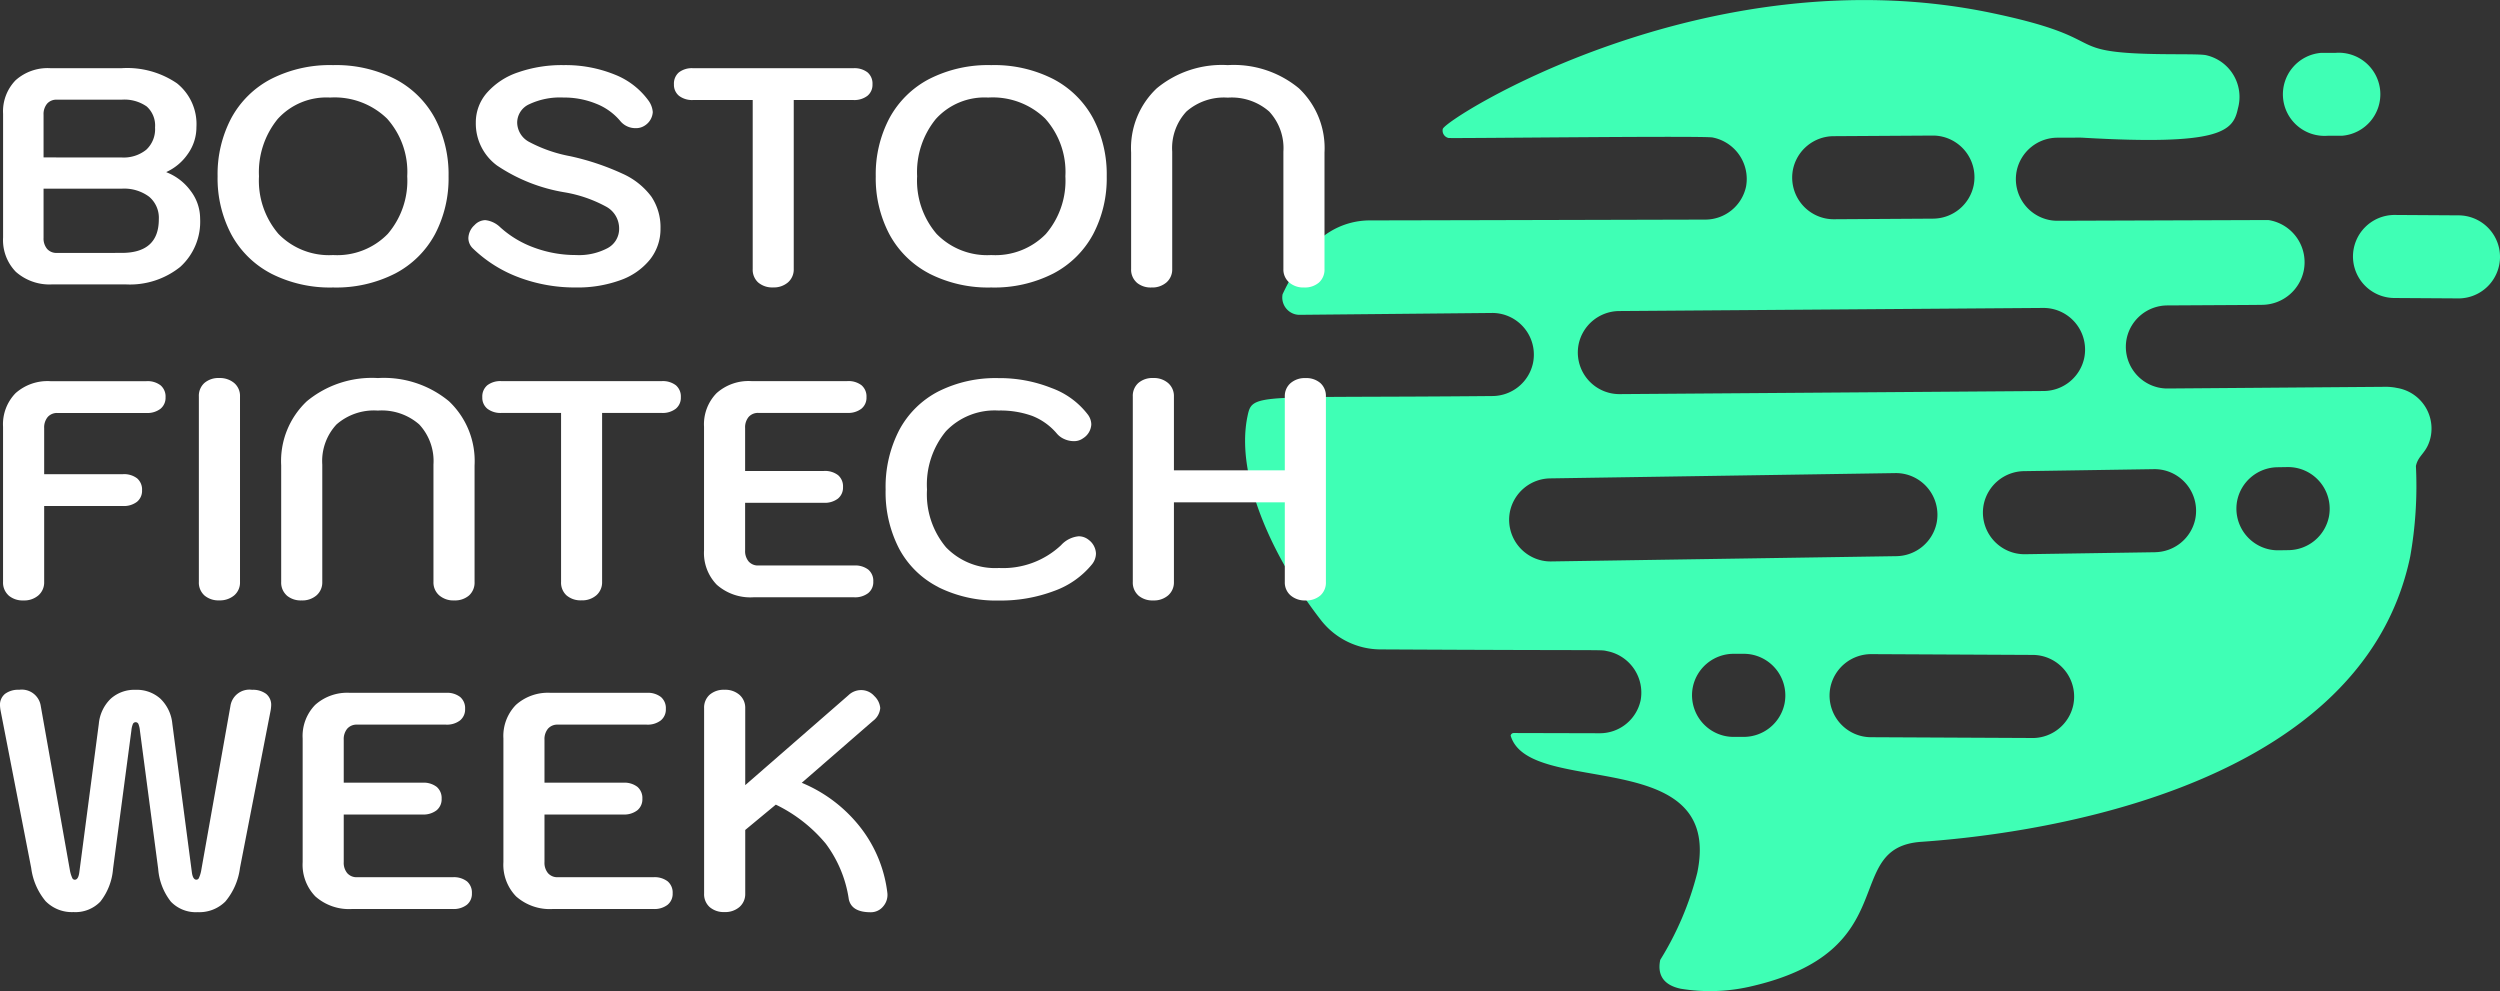 <svg xmlns="http://www.w3.org/2000/svg" xmlns:xlink="http://www.w3.org/1999/xlink" width="168.269" height="66.715" viewBox="0 0 168.269 66.715"><rect x="0" y="0" width="168.269" height="66.715" fill="#333333" stroke="none"/><defs><style>.a{fill:#fff;}.b{clip-path:url(#a);}.c{fill:#3fffb5;}</style><clipPath id="a"><path class="a" d="M0-75.265H168.269V-141.98H0Z" transform="translate(0 141.98)"></path></clipPath></defs><g class="b" transform="translate(0 0)"><g transform="translate(83.802 0)"><path class="c" d="M-70.057-29.5a2.775,2.775,0,0,1-.59-.059,2.807,2.807,0,0,1-2.168-3.306A2.807,2.807,0,0,1-70.1-35.091c6.569-.037,5.592-.03,6.458-.041A2.885,2.885,0,0,0-60.9-37.42a2.873,2.873,0,0,0-2.23-3.392c-.049-.01-.1-.019-.15-.027l-4.583.016-9.6.033a2.777,2.777,0,0,1-.586-.058,2.807,2.807,0,0,1-2.168-3.307,2.807,2.807,0,0,1,2.72-2.226l1.452-.005c.1,0,.206,0,.307.008,9.217.534,10.085-.419,10.407-1.958a2.88,2.88,0,0,0-2.148-3.6c-.69-.145-4.8.078-6.837-.349-1.925-.4-1.532-1.225-7.593-2.492-19.185-4.012-36.8,7.139-36.939,7.81a.511.511,0,0,0,.386.605c.008,0,.006,0,.013,0,.191.04,17.149-.162,17.766-.033a2.844,2.844,0,0,1,2.249,3.3,2.807,2.807,0,0,1-2.72,2.226c-13.434.036-19.7.05-22.617.055a5.133,5.133,0,0,0-4.2,2.208,15.6,15.6,0,0,0-1.658,2.761,1.167,1.167,0,0,0,.9,1.362,1.179,1.179,0,0,0,.254.024l12.944-.125a2.775,2.775,0,0,1,.59.059,2.806,2.806,0,0,1,2.168,3.306,2.807,2.807,0,0,1-2.716,2.226c-16,.155-16.167-.247-16.5,1.351-.88,4.21,1.926,9.866,4.959,13.755a5.1,5.1,0,0,0,4,1.948c15.788.085,14.718.005,15.251.117a2.847,2.847,0,0,1,2.251,3.3,2.806,2.806,0,0,1-2.744,2.226l-5.791-.015a.213.213,0,0,0-.216.174c1.233,4.209,14.383.516,12.558,9.245a20.765,20.765,0,0,1-2.49,5.852c-.2.969.179,1.689,1.385,1.941a12.152,12.152,0,0,0,4.6-.13c10.646-2.382,6.078-9.418,11.632-9.762C-80.742.6-57.145-1.861-53.733-18.18a27.15,27.15,0,0,0,.385-6.1c.163-.781.765-.862,1-1.995a2.769,2.769,0,0,0-2.28-3.263,3.625,3.625,0,0,0-.726-.076ZM-92.552-46.483l6.681-.041a2.743,2.743,0,0,1,.586.059,2.806,2.806,0,0,1,2.168,3.306,2.806,2.806,0,0,1-2.72,2.226l-6.682.041a2.777,2.777,0,0,1-.586-.059,2.807,2.807,0,0,1-2.168-3.306,2.807,2.807,0,0,1,2.72-2.226m-14.432,11.77,28.555-.209a2.774,2.774,0,0,1,.59.059,2.806,2.806,0,0,1,2.168,3.306,2.807,2.807,0,0,1-2.716,2.226l-28.555.209a2.774,2.774,0,0,1-.59-.059,2.806,2.806,0,0,1-2.168-3.306,2.807,2.807,0,0,1,2.716-2.226M-98.59-6.051l-.695,0a2.775,2.775,0,0,1-.562-.059,2.807,2.807,0,0,1-2.167-3.307,2.806,2.806,0,0,1,2.744-2.226l.694,0a2.774,2.774,0,0,1,.562.059,2.807,2.807,0,0,1,2.167,3.307A2.807,2.807,0,0,1-98.59-6.051M-111.544-17.86a2.776,2.776,0,0,1-.612-.058,2.807,2.807,0,0,1-2.168-3.306,2.807,2.807,0,0,1,2.694-2.226l23.241-.356a2.8,2.8,0,0,1,.612.058,2.807,2.807,0,0,1,2.168,3.306A2.808,2.808,0,0,1-88.3-18.215ZM-79.152-5.976l-10.875-.053a2.814,2.814,0,0,1-.563-.059,2.806,2.806,0,0,1-2.167-3.307,2.806,2.806,0,0,1,2.744-2.226l10.875.053a2.779,2.779,0,0,1,.562.059A2.806,2.806,0,0,1-76.409-8.2a2.806,2.806,0,0,1-2.744,2.226m8.263-12.506-8.765.134a2.8,2.8,0,0,1-.612-.059,2.806,2.806,0,0,1-2.168-3.306,2.807,2.807,0,0,1,2.694-2.226l8.765-.134a2.8,2.8,0,0,1,.612.059A2.806,2.806,0,0,1-68.2-20.708a2.807,2.807,0,0,1-2.694,2.226m8.988-.138-.687.01a2.773,2.773,0,0,1-.612-.058,2.807,2.807,0,0,1-2.168-3.306A2.807,2.807,0,0,1-62.675-24.2l.687-.011a2.805,2.805,0,0,1,.612.059,2.807,2.807,0,0,1,2.168,3.306A2.807,2.807,0,0,1-61.9-18.62m11.435-16.944-4.306-.027a2.8,2.8,0,0,1-2.813-2.778,2.8,2.8,0,0,1,2.778-2.812l4.306.027a2.8,2.8,0,0,1,2.813,2.778,2.8,2.8,0,0,1-2.778,2.813M-62.293-49.092a2.8,2.8,0,0,1,2.581-3l.963,0a2.8,2.8,0,0,1,3,2.581,2.8,2.8,0,0,1-2.581,3l-.963,0a2.8,2.8,0,0,1-3-2.58" transform="translate(132.155 55.649)"></path></g><g transform="translate(0.208 4.591)"><path class="a" d="M-.985-15.478a3.062,3.062,0,0,1-.873-2.329v-8.315a3,3,0,0,1,.843-2.266A3.231,3.231,0,0,1,1.323-29.2h4.8a5.944,5.944,0,0,1,3.722,1.019,3.515,3.515,0,0,1,1.31,2.952,3.085,3.085,0,0,1-.562,1.777,3.543,3.543,0,0,1-1.455,1.237v.021a3.655,3.655,0,0,1,1.632,1.258,3.078,3.078,0,0,1,.634,1.86,4.1,4.1,0,0,1-1.341,3.253,5.409,5.409,0,0,1-3.69,1.175H1.468a3.417,3.417,0,0,1-2.453-.832M6.124-23.19a2.421,2.421,0,0,0,1.653-.52,1.883,1.883,0,0,0,.593-1.5,1.719,1.719,0,0,0-.562-1.413,2.627,2.627,0,0,0-1.684-.457H1.759a.83.83,0,0,0-.655.27,1.1,1.1,0,0,0-.238.749v2.868Zm0,6.423q2.5,0,2.5-2.266a1.857,1.857,0,0,0-.655-1.517,2.818,2.818,0,0,0-1.84-.54H.866v3.305a1.093,1.093,0,0,0,.238.749.828.828,0,0,0,.655.27Z" transform="translate(1.858 29.198)"></path></g><g transform="translate(14.646 4.383)"><path class="a" d="M-4.046-15.819a6.414,6.414,0,0,1-2.671-2.641,8.078,8.078,0,0,1-.915-3.9,8.083,8.083,0,0,1,.915-3.9,6.417,6.417,0,0,1,2.671-2.64A8.719,8.719,0,0,1,.143-29.84a8.721,8.721,0,0,1,4.189.945A6.42,6.42,0,0,1,7-26.255a8.078,8.078,0,0,1,.914,3.9A8.073,8.073,0,0,1,7-18.459a6.417,6.417,0,0,1-2.671,2.641,8.722,8.722,0,0,1-4.189.945,8.719,8.719,0,0,1-4.189-.945M3.822-18.48a5.506,5.506,0,0,0,1.31-3.878A5.368,5.368,0,0,0,3.77-26.243,5.074,5.074,0,0,0-.065-27.657a4.42,4.42,0,0,0-3.523,1.444,5.66,5.66,0,0,0-1.258,3.855,5.506,5.506,0,0,0,1.31,3.878A4.748,4.748,0,0,0,.143-17.056,4.747,4.747,0,0,0,3.822-18.48" transform="translate(7.632 29.84)"></path></g><g transform="translate(31.527 4.382)"><path class="a" d="M-3.846-16.123a8.93,8.93,0,0,1-3.1-1.944.973.973,0,0,1-.312-.706,1.232,1.232,0,0,1,.416-.874,1.017,1.017,0,0,1,.727-.333,1.711,1.711,0,0,1,1,.478A6.868,6.868,0,0,0-2.8-18.119a8.045,8.045,0,0,0,2.775.488A4.122,4.122,0,0,0,2.119-18.1a1.466,1.466,0,0,0,.77-1.319,1.667,1.667,0,0,0-.831-1.445A8.92,8.92,0,0,0-.77-21.851a11.483,11.483,0,0,1-4.563-1.808,3.514,3.514,0,0,1-1.424-2.889,3.016,3.016,0,0,1,.749-2.005,4.826,4.826,0,0,1,2.089-1.372,8.927,8.927,0,0,1,3.066-.489,8.8,8.8,0,0,1,3.44.634A5.117,5.117,0,0,1,4.884-28a1.5,1.5,0,0,1,.27.749,1.157,1.157,0,0,1-.519.893,1.069,1.069,0,0,1-.624.187,1.321,1.321,0,0,1-1.061-.5A4.049,4.049,0,0,0,1.34-27.817a5.7,5.7,0,0,0-2.193-.415,4.862,4.862,0,0,0-2.3.447,1.367,1.367,0,0,0-.82,1.237,1.5,1.5,0,0,0,.8,1.3A9.611,9.611,0,0,0-.4-24.283a17.048,17.048,0,0,1,3.513,1.175A4.923,4.923,0,0,1,5.061-21.56a3.7,3.7,0,0,1,.613,2.142,3.3,3.3,0,0,1-.707,2.089,4.473,4.473,0,0,1-2,1.392,8.422,8.422,0,0,1-2.993.489,10.712,10.712,0,0,1-3.825-.676" transform="translate(7.256 30.415)"></path></g><g transform="translate(45.36 4.591)"><path class="a" d="M-6.4-16.276a1.161,1.161,0,0,1-.374-.915V-28.562h-4.012a1.452,1.452,0,0,1-.946-.281.952.952,0,0,1-.343-.779.989.989,0,0,1,.332-.8,1.441,1.441,0,0,1,.957-.281H0a1.44,1.44,0,0,1,.956.281.988.988,0,0,1,.332.8.952.952,0,0,1-.343.779A1.448,1.448,0,0,1,0-28.562H-4.012v11.371a1.153,1.153,0,0,1-.384.9,1.46,1.46,0,0,1-1.008.343,1.45,1.45,0,0,1-1-.332" transform="translate(12.077 30.703)"></path></g><g transform="translate(58.944 4.383)"><path class="a" d="M-4.046-15.819a6.414,6.414,0,0,1-2.671-2.641,8.078,8.078,0,0,1-.915-3.9,8.083,8.083,0,0,1,.915-3.9,6.417,6.417,0,0,1,2.671-2.64A8.719,8.719,0,0,1,.142-29.84a8.721,8.721,0,0,1,4.189.945A6.42,6.42,0,0,1,7-26.255a8.078,8.078,0,0,1,.914,3.9A8.073,8.073,0,0,1,7-18.459a6.417,6.417,0,0,1-2.671,2.641,8.722,8.722,0,0,1-4.189.945,8.719,8.719,0,0,1-4.189-.945M3.822-18.48a5.508,5.508,0,0,0,1.309-3.878,5.37,5.37,0,0,0-1.362-3.886A5.074,5.074,0,0,0-.066-27.657a4.42,4.42,0,0,0-3.523,1.444,5.66,5.66,0,0,0-1.258,3.855,5.506,5.506,0,0,0,1.31,3.878A4.748,4.748,0,0,0,.142-17.056a4.749,4.749,0,0,0,3.68-1.423" transform="translate(7.633 29.84)"></path></g><g transform="translate(76.136 4.383)"><path class="a" d="M-.422-16.51A1.162,1.162,0,0,1-.8-17.426v-7.837A5.532,5.532,0,0,1,.928-29.586,6.873,6.873,0,0,1,5.71-31.145a6.873,6.873,0,0,1,4.781,1.559,5.532,5.532,0,0,1,1.725,4.324v7.837a1.164,1.164,0,0,1-.374.915,1.453,1.453,0,0,1-1,.332,1.456,1.456,0,0,1-1.008-.343,1.152,1.152,0,0,1-.385-.9v-7.9a3.616,3.616,0,0,0-.956-2.7,3.826,3.826,0,0,0-2.785-.935,3.827,3.827,0,0,0-2.786.935,3.616,3.616,0,0,0-.956,2.7v7.9a1.153,1.153,0,0,1-.385.9,1.456,1.456,0,0,1-1.008.343,1.451,1.451,0,0,1-1-.332" transform="translate(0.797 31.145)"></path></g><g transform="translate(0.208 25.653)"><path class="a" d="M-.422-16.276A1.162,1.162,0,0,1-.8-17.191V-27.627a3,3,0,0,1,.843-2.266A3.23,3.23,0,0,1,2.383-30.7H8.849a1.438,1.438,0,0,1,.956.281.988.988,0,0,1,.333.8.952.952,0,0,1-.343.779,1.451,1.451,0,0,1-.946.281H2.862a.832.832,0,0,0-.655.271,1.092,1.092,0,0,0-.239.748v3.1h5.3a1.448,1.448,0,0,1,.956.281.991.991,0,0,1,.332.8.953.953,0,0,1-.343.78,1.451,1.451,0,0,1-.945.281h-5.3v5.113a1.152,1.152,0,0,1-.385.9,1.456,1.456,0,0,1-1.008.343,1.451,1.451,0,0,1-1-.332" transform="translate(0.797 30.703)"></path></g><g transform="translate(13.389 25.446)"><path class="a" d="M-.422-16.51A1.161,1.161,0,0,1-.8-17.426V-29.9a1.162,1.162,0,0,1,.374-.915,1.447,1.447,0,0,1,1-.332,1.5,1.5,0,0,1,1,.332,1.135,1.135,0,0,1,.395.915v12.472a1.134,1.134,0,0,1-.395.915,1.5,1.5,0,0,1-1,.332,1.451,1.451,0,0,1-1-.332" transform="translate(0.796 31.145)"></path></g><g transform="translate(18.929 25.446)"><path class="a" d="M-.422-16.51A1.162,1.162,0,0,1-.8-17.426v-7.837A5.532,5.532,0,0,1,.928-29.586,6.873,6.873,0,0,1,5.71-31.145a6.873,6.873,0,0,1,4.781,1.559,5.532,5.532,0,0,1,1.725,4.324v7.837a1.164,1.164,0,0,1-.374.915,1.453,1.453,0,0,1-1,.332,1.456,1.456,0,0,1-1.008-.343,1.152,1.152,0,0,1-.385-.9v-7.9a3.616,3.616,0,0,0-.956-2.7,3.826,3.826,0,0,0-2.785-.935,3.827,3.827,0,0,0-2.786.935,3.616,3.616,0,0,0-.956,2.7v7.9a1.152,1.152,0,0,1-.385.9,1.456,1.456,0,0,1-1.008.343,1.45,1.45,0,0,1-1-.332" transform="translate(0.797 31.145)"></path></g><g transform="translate(32.461 25.653)"><path class="a" d="M-6.4-16.276a1.161,1.161,0,0,1-.374-.915V-28.562h-4.011a1.452,1.452,0,0,1-.947-.281.952.952,0,0,1-.343-.779.988.988,0,0,1,.333-.8,1.439,1.439,0,0,1,.957-.281H0a1.44,1.44,0,0,1,.956.281.988.988,0,0,1,.332.8.952.952,0,0,1-.343.779A1.448,1.448,0,0,1,0-28.562H-4.012v11.371a1.153,1.153,0,0,1-.384.9,1.459,1.459,0,0,1-1.008.343,1.451,1.451,0,0,1-1-.332" transform="translate(12.077 30.703)"></path></g><g transform="translate(47.387 25.653)"><path class="a" d="M-.985-15.478a3.062,3.062,0,0,1-.873-2.329v-8.315a3,3,0,0,1,.843-2.266A3.231,3.231,0,0,1,1.323-29.2H7.788a1.44,1.44,0,0,1,.956.281.989.989,0,0,1,.332.8.952.952,0,0,1-.343.779,1.451,1.451,0,0,1-.946.281H1.8a.833.833,0,0,0-.655.271,1.094,1.094,0,0,0-.238.748v2.889h5.3a1.446,1.446,0,0,1,.956.281.989.989,0,0,1,.333.8.953.953,0,0,1-.343.78,1.453,1.453,0,0,1-.946.281H.907v3.2a1.091,1.091,0,0,0,.238.749.831.831,0,0,0,.655.271H8.245a1.445,1.445,0,0,1,.956.28.991.991,0,0,1,.333.8.95.95,0,0,1-.343.779,1.451,1.451,0,0,1-.945.281H1.468a3.417,3.417,0,0,1-2.453-.831" transform="translate(1.858 29.198)"></path></g><g transform="translate(59.609 25.446)"><path class="a" d="M-4.011-15.877a6.153,6.153,0,0,1-2.64-2.577,8.242,8.242,0,0,1-.915-3.992,8.3,8.3,0,0,1,.915-4,6.223,6.223,0,0,1,2.629-2.6,8.552,8.552,0,0,1,4.043-.9,9.437,9.437,0,0,1,3.575.665,5.38,5.38,0,0,1,2.432,1.767,1.132,1.132,0,0,1,.25.686,1.171,1.171,0,0,1-.561.936,1.012,1.012,0,0,1-.624.188,1.555,1.555,0,0,1-.623-.135,1.379,1.379,0,0,1-.52-.385A4.162,4.162,0,0,0,2.308-27.4a6.316,6.316,0,0,0-2.286-.364,4.52,4.52,0,0,0-3.534,1.4A5.636,5.636,0,0,0-4.78-22.446,5.535,5.535,0,0,0-3.5-18.558,4.6,4.6,0,0,0,.064-17.166,5.691,5.691,0,0,0,4.242-18.7a1.831,1.831,0,0,1,1.185-.6,1.071,1.071,0,0,1,.687.25,1.206,1.206,0,0,1,.478.914,1.186,1.186,0,0,1-.27.727,5.819,5.819,0,0,1-2.546,1.788,10.149,10.149,0,0,1-3.711.645,8.74,8.74,0,0,1-4.074-.894" transform="translate(7.566 29.95)"></path></g><g transform="translate(76.249 25.446)"><path class="a" d="M-.422-16.51A1.162,1.162,0,0,1-.8-17.426V-29.9a1.162,1.162,0,0,1,.375-.915,1.446,1.446,0,0,1,1-.332,1.456,1.456,0,0,1,1.008.343,1.152,1.152,0,0,1,.385.9v4.968H9.431V-29.9a1.151,1.151,0,0,1,.384-.9,1.458,1.458,0,0,1,1.008-.343,1.447,1.447,0,0,1,1,.332,1.162,1.162,0,0,1,.374.915v12.472a1.161,1.161,0,0,1-.374.915,1.451,1.451,0,0,1-1,.332,1.458,1.458,0,0,1-1.008-.343,1.151,1.151,0,0,1-.384-.9v-5.362H1.968v5.362a1.152,1.152,0,0,1-.385.9,1.456,1.456,0,0,1-1.008.343,1.451,1.451,0,0,1-1-.332" transform="translate(0.797 31.145)"></path></g><g transform="translate(0 46.427)"><path class="a" d="M-3.483-16.076a4.353,4.353,0,0,1-.987-2.256l-2.058-10.58a2.434,2.434,0,0,1-.042-.354.946.946,0,0,1,.343-.789,1.489,1.489,0,0,1,.946-.271,1.293,1.293,0,0,1,1.456,1.1L-1.851-18.1a2.229,2.229,0,0,0,.146.446.187.187,0,0,0,.167.114c.166,0,.27-.179.312-.54L.082-28.04a2.684,2.684,0,0,1,.8-1.683,2.375,2.375,0,0,1,1.673-.6,2.376,2.376,0,0,1,1.674.6,2.689,2.689,0,0,1,.8,1.683l1.31,9.957c.041.361.145.54.312.54a.186.186,0,0,0,.166-.114,2.118,2.118,0,0,0,.145-.446L8.938-29.224a1.293,1.293,0,0,1,1.456-1.1,1.49,1.49,0,0,1,.945.271.944.944,0,0,1,.343.789,2.463,2.463,0,0,1-.041.354L9.582-18.332A4.364,4.364,0,0,1,8.6-16.076a2.477,2.477,0,0,1-1.861.718,2.324,2.324,0,0,1-1.808-.707,4.059,4.059,0,0,1-.853-2.2L2.847-27.582a1.525,1.525,0,0,0-.1-.437.2.2,0,0,0-.187-.124.2.2,0,0,0-.187.124,1.537,1.537,0,0,0-.1.437L1.038-18.27a4.074,4.074,0,0,1-.852,2.2,2.326,2.326,0,0,1-1.809.707,2.476,2.476,0,0,1-1.861-.718" transform="translate(6.57 30.326)"></path></g><g transform="translate(20.371 46.634)"><path class="a" d="M-.985-15.478a3.061,3.061,0,0,1-.873-2.329v-8.315a3,3,0,0,1,.843-2.266A3.231,3.231,0,0,1,1.323-29.2H7.788a1.44,1.44,0,0,1,.956.281.989.989,0,0,1,.332.8.952.952,0,0,1-.343.779,1.451,1.451,0,0,1-.946.281H1.8a.833.833,0,0,0-.655.271,1.094,1.094,0,0,0-.238.748v2.889h5.3a1.443,1.443,0,0,1,.956.281.988.988,0,0,1,.333.8.953.953,0,0,1-.343.78,1.453,1.453,0,0,1-.946.281H.907v3.2a1.091,1.091,0,0,0,.238.749.832.832,0,0,0,.655.271H8.245a1.448,1.448,0,0,1,.957.28.993.993,0,0,1,.332.8.95.95,0,0,1-.343.779,1.451,1.451,0,0,1-.945.281H1.468a3.417,3.417,0,0,1-2.453-.832" transform="translate(1.858 29.198)"></path></g><g transform="translate(33.883 46.634)"><path class="a" d="M-.985-15.478a3.061,3.061,0,0,1-.873-2.329v-8.315a3,3,0,0,1,.843-2.266A3.231,3.231,0,0,1,1.323-29.2H7.788a1.44,1.44,0,0,1,.956.281.989.989,0,0,1,.332.8.952.952,0,0,1-.343.779,1.45,1.45,0,0,1-.945.281H1.8a.833.833,0,0,0-.655.271,1.094,1.094,0,0,0-.238.748v2.889h5.3a1.443,1.443,0,0,1,.956.281.988.988,0,0,1,.333.8.952.952,0,0,1-.343.78,1.452,1.452,0,0,1-.946.281H.907v3.2a1.091,1.091,0,0,0,.238.749.832.832,0,0,0,.655.271H8.245a1.445,1.445,0,0,1,.956.28.991.991,0,0,1,.333.8.95.95,0,0,1-.343.779,1.451,1.451,0,0,1-.945.281H1.468a3.417,3.417,0,0,1-2.453-.832" transform="translate(1.858 29.198)"></path></g><g transform="translate(47.395 46.426)"><path class="a" d="M-10.976-15.853a8.251,8.251,0,0,0-1.549-3.7,10.066,10.066,0,0,0-3.357-2.62l-2.058,1.705v4.282a1.153,1.153,0,0,1-.385.9,1.456,1.456,0,0,1-1.008.343,1.45,1.45,0,0,1-1-.333,1.161,1.161,0,0,1-.375-.915V-28.657a1.164,1.164,0,0,1,.375-.915,1.447,1.447,0,0,1,1-.332,1.456,1.456,0,0,1,1.008.343,1.153,1.153,0,0,1,.385.9v5.176L-11-29.531a1.233,1.233,0,0,1,.873-.352,1.168,1.168,0,0,1,.874.4,1.262,1.262,0,0,1,.4.81,1.208,1.208,0,0,1-.5.873l-4.782,4.157A9.739,9.739,0,0,1-10.155-20.6a8.875,8.875,0,0,1,1.777,4.334,1.182,1.182,0,0,1-.271.936,1.065,1.065,0,0,1-.852.4q-1.31,0-1.476-.915" transform="translate(20.705 29.905)"></path></g></g></svg>